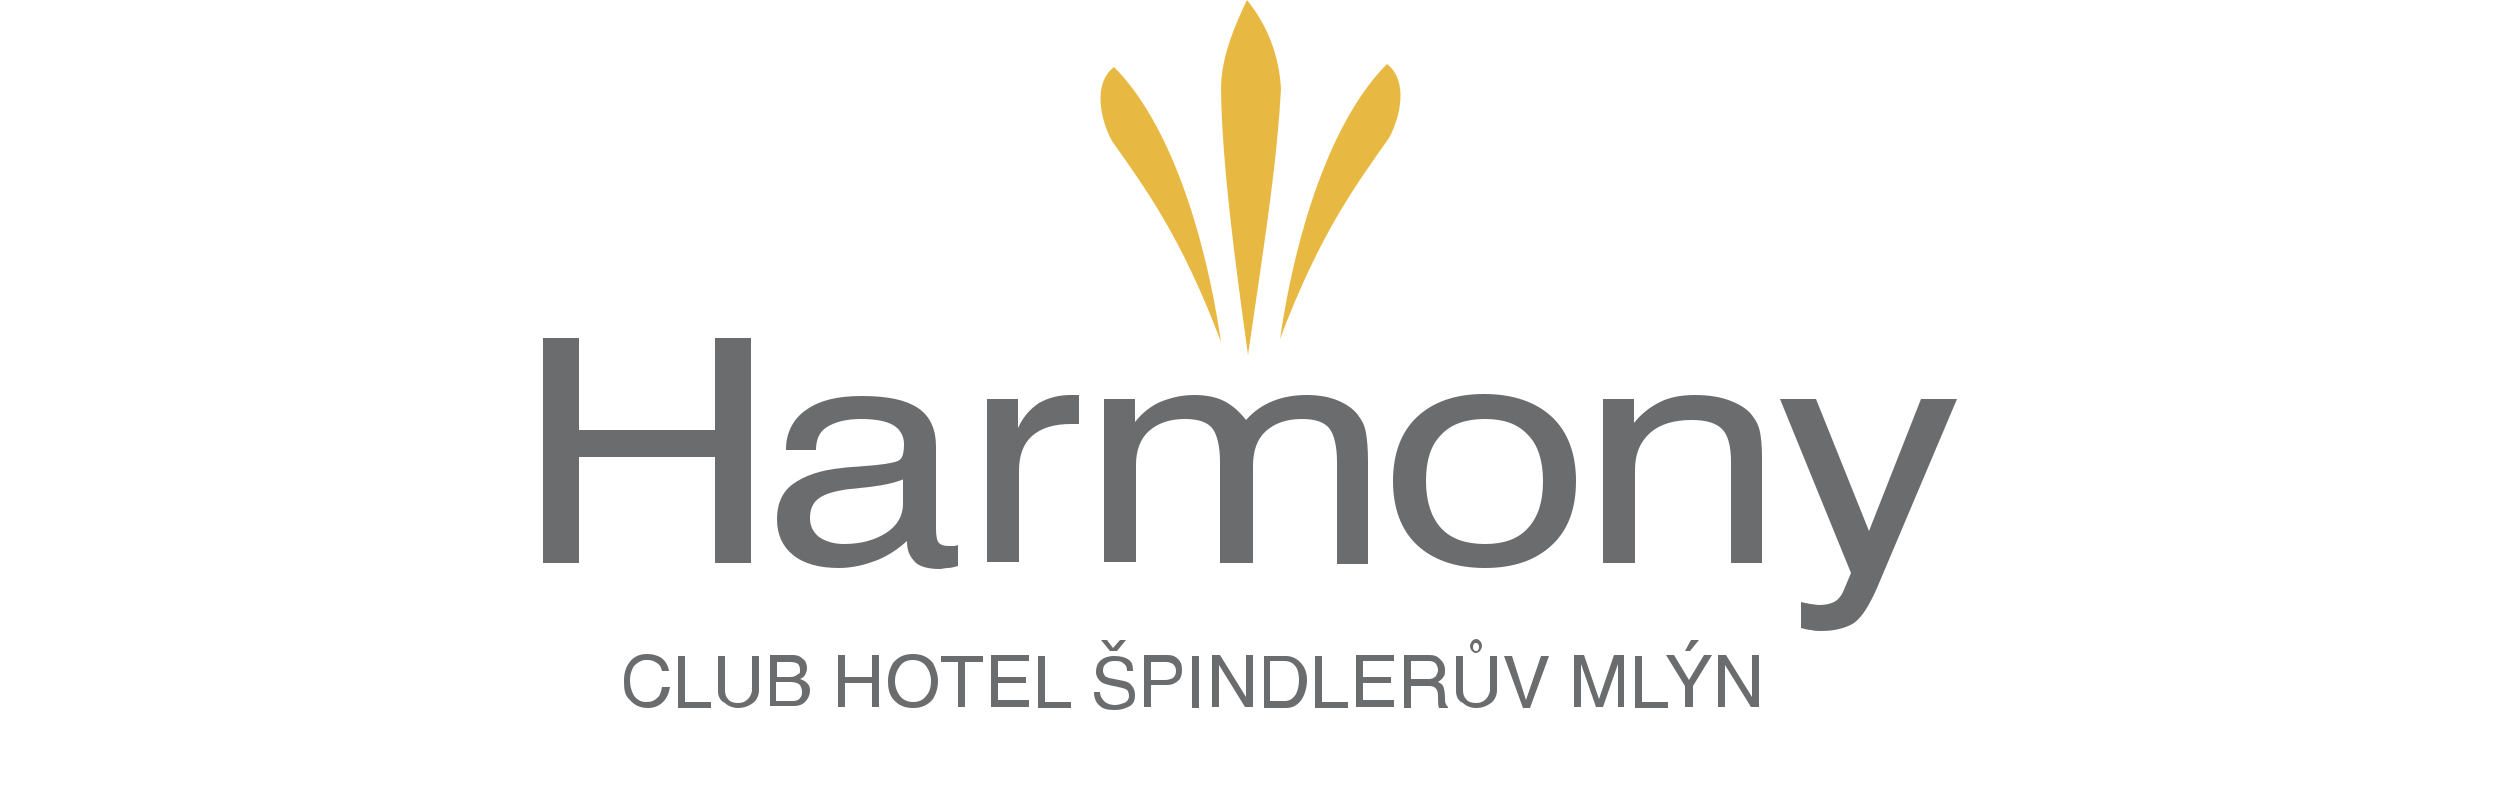 <?xml version="1.0" encoding="utf-8"?>
<!-- Generator: Adobe Illustrator 23.0.4, SVG Export Plug-In . SVG Version: 6.00 Build 0)  -->
<svg version="1.1" id="Vrstva_1" xmlns="http://www.w3.org/2000/svg" xmlns:xlink="http://www.w3.org/1999/xlink" x="0px" y="0px"
	 viewBox="0 0 250 80" style="enable-background:new 0 0 250 80;" xml:space="preserve">
<style type="text/css">
	.st0{fill-rule:evenodd;clip-rule:evenodd;fill:#E8B942;}
	.st1{fill:#6B6C6D;}
</style>
<g>
	<path class="st0" d="M124.7,0c-1,2.1-2.6,5.5-2.6,8.9c0.1,7.6,1.4,17.2,2.7,26.6c2-13.6,2.9-19.5,3.3-26.6
		C127.9,5.4,126.7,2.5,124.7,0"/>
	<path class="st0" d="M111.4,6.7c5.5,5.5,9.1,16.5,10.7,27.5c-4-10.6-7.6-15.4-10.9-20.1C110.1,12.1,109.2,8.4,111.4,6.7"/>
	<path class="st0" d="M138.7,6.4c-5.5,5.5-9.1,16.5-10.7,27.5c4-10.6,7.6-15.4,10.9-20.1C140,11.8,140.9,8.1,138.7,6.4"/>
	<path class="st1" d="M192.1,39.9h3.6l-8,18.9c-0.8,1.8-1.5,2.9-2.3,3.5c-0.8,0.5-1.9,0.8-3.3,0.8c-0.3,0-0.6,0-1-0.1
		c-0.3,0-0.6-0.1-1-0.2v-2.6c0.3,0.1,0.6,0.1,0.9,0.2c0.3,0,0.6,0.1,0.9,0.1c0.6,0,1.1-0.1,1.5-0.3c0.4-0.2,0.7-0.6,0.9-1l0.8-1.9
		L178,39.9h3.6l5.3,13.2L192.1,39.9z M173.1,56.3V46.2c0-1.6-0.3-2.7-0.9-3.3c-0.6-0.6-1.6-0.9-3-0.9c-1.8,0-3.2,0.4-4.2,1.3
		c-1,0.9-1.5,2.1-1.5,3.7v9.3h-3.2V39.9h3.1v2.4c0.7-0.9,1.6-1.6,2.6-2.1c1-0.5,2.2-0.7,3.5-0.7c1.4,0,2.6,0.2,3.6,0.6
		c1,0.4,1.8,0.9,2.3,1.7c0.3,0.4,0.5,0.9,0.6,1.4c0.1,0.5,0.2,1.4,0.2,2.5v0.8v9.8H173.1z M139.3,48.1c0-2.7,0.8-4.9,2.4-6.4
		c1.6-1.5,3.8-2.3,6.7-2.3c2.9,0,5.2,0.8,6.8,2.3c1.6,1.5,2.4,3.7,2.4,6.4c0,2.8-0.8,4.9-2.4,6.4c-1.6,1.5-3.8,2.3-6.7,2.3
		c-2.9,0-5.2-0.8-6.8-2.3C140.1,53,139.3,50.8,139.3,48.1z M142.6,48.1c0,2,0.5,3.6,1.5,4.7c1,1.1,2.5,1.6,4.4,1.6
		c1.9,0,3.3-0.5,4.3-1.6c1-1.1,1.5-2.6,1.5-4.7c0-2-0.5-3.6-1.5-4.6c-1-1.1-2.4-1.6-4.3-1.6c-1.9,0-3.4,0.5-4.4,1.6
		C143.1,44.5,142.6,46,142.6,48.1z M133.7,56.3V46.2c0-1.6-0.3-2.8-0.8-3.4c-0.5-0.6-1.4-0.9-2.7-0.9c-1.5,0-2.7,0.4-3.6,1.2
		c-0.9,0.8-1.3,2-1.3,3.5v9.7H122V46.2c0-1.6-0.3-2.8-0.8-3.4c-0.5-0.6-1.4-0.9-2.7-0.9c-1.5,0-2.7,0.4-3.6,1.2
		c-0.9,0.8-1.3,2-1.3,3.4v9.7h-3.2V39.9h3.1v2.3c0.7-0.9,1.6-1.6,2.5-2c1-0.4,2.1-0.7,3.4-0.7c1.2,0,2.2,0.2,3,0.6
		c0.8,0.4,1.6,1.1,2.2,1.9c0.8-0.9,1.7-1.5,2.7-1.9c1-0.4,2.1-0.6,3.4-0.6c1.2,0,2.3,0.2,3.2,0.6c0.9,0.4,1.6,0.9,2.1,1.7
		c0.3,0.4,0.5,0.9,0.6,1.5c0.1,0.6,0.2,1.5,0.2,2.8v0.5v9.8H133.7z M98.7,56.3V39.9h3.1v2.9c0.5-1.1,1.2-1.9,2.1-2.5
		c0.9-0.5,1.9-0.8,3.2-0.8c0.2,0,0.4,0,0.5,0c0.1,0,0.2,0,0.3,0v2.9c-0.1,0-0.2,0-0.3,0c-0.1,0-0.3,0-0.5,0c-1.7,0-3,0.4-3.9,1.2
		c-0.9,0.8-1.3,2-1.3,3.5v9.1H98.7z M90.4,47.9c-0.9,0.4-2.3,0.7-4.4,0.9c-0.7,0.1-1.3,0.1-1.7,0.2c-1.2,0.2-2,0.5-2.5,0.9
		c-0.5,0.4-0.8,1-0.8,1.9c0,0.8,0.3,1.4,0.9,1.9c0.6,0.4,1.4,0.7,2.5,0.7c1.7,0,3.1-0.4,4.2-1.1c1.1-0.7,1.7-1.7,1.7-2.9V47.9z
		 M90.7,54.1c-1,0.9-2.1,1.6-3.2,2c-1.1,0.4-2.3,0.7-3.6,0.7c-1.9,0-3.5-0.4-4.6-1.3c-1.1-0.9-1.6-2.1-1.6-3.6
		c0-1.5,0.5-2.7,1.6-3.5c1.1-0.8,2.7-1.4,4.9-1.6c0.6-0.1,1.3-0.1,2.3-0.2c1.6-0.1,2.6-0.3,3-0.4c0.4-0.1,0.6-0.3,0.7-0.5
		c0.1-0.2,0.2-0.6,0.2-1.3c0-0.8-0.4-1.5-1.1-1.9c-0.7-0.4-1.8-0.6-3.2-0.6c-1.5,0-2.6,0.3-3.4,0.8c-0.8,0.5-1.1,1.3-1.1,2.3h-3
		v-0.1c0-1.6,0.7-3,2-3.9c1.4-1,3.2-1.4,5.6-1.4c2.6,0,4.4,0.4,5.6,1.2c1.2,0.8,1.8,2.1,1.8,3.9v8.2c0,0.7,0.1,1.2,0.3,1.4
		c0.2,0.2,0.5,0.3,1,0.3c0.1,0,0.2,0,0.4,0c0.1,0,0.3,0,0.5-0.1v2.1c-0.4,0.1-0.7,0.2-1,0.2c-0.3,0-0.6,0.1-0.8,0.1
		c-1.1,0-1.9-0.2-2.4-0.6C90.9,55.6,90.7,55,90.7,54.1L90.7,54.1z M54.3,56.3V33.8h3.6V43h13.6v-9.2h3.6v22.5h-3.6V45.7H57.9v10.6
		H54.3z"/>
	<path class="st1" d="M175.2,69.7v-4.2h0.7v5.2h-0.8l-2.6-4.2v4.2h-0.7v-5.2h0.8L175.2,69.7z M169.9,64l-0.9,1.1h-0.5l0.6-1.1H169.9
		z M168.5,70.7v-2.1l-1.9-3.1l0.8,0l1.5,2.5l1.5-2.5l0.8,0l-1.9,3.1v2.1H168.5z M164.2,65.6v4.6h2.6v0.6h-3.3v-5.2H164.2z
		 M162.5,70.7h-0.7l0-4.3l-1.5,4.3l-0.7,0l-1.5-4.3l0,4.3h-0.7v-5.2h1l1.5,4.4l1.5-4.4h1V70.7z M152.6,70l1.5-4.4l0.8,0l-1.9,5.2
		h-0.7l-1.9-5.2l0.8,0L152.6,70z M147.3,64.7c0,0.1,0,0.2,0.1,0.3c0.1,0.1,0.1,0.1,0.2,0.1c0.1,0,0.2,0,0.2-0.1
		c0.1-0.1,0.1-0.2,0.1-0.3c0-0.1,0-0.2-0.1-0.3c-0.1-0.1-0.1-0.1-0.2-0.1c-0.1,0-0.2,0-0.2,0.1C147.3,64.5,147.3,64.6,147.3,64.7z
		 M147,64.6c0-0.2,0.1-0.3,0.2-0.5c0.1-0.1,0.3-0.2,0.4-0.2c0.2,0,0.3,0.1,0.4,0.2c0.1,0.1,0.2,0.3,0.2,0.5c0,0.2-0.1,0.3-0.2,0.5
		c-0.1,0.1-0.3,0.2-0.4,0.2c-0.2,0-0.3-0.1-0.4-0.2C147.1,65,147,64.8,147,64.6z M145.6,69.1v-3.5h0.7v3.4c0,0.4,0.1,0.7,0.3,0.9
		c0.2,0.3,0.6,0.4,1,0.4c0.4,0,0.7-0.1,1-0.4c0.2-0.2,0.4-0.6,0.4-0.9v-3.4h0.7V69c0,0.5-0.2,1-0.6,1.3c-0.4,0.3-0.9,0.5-1.5,0.5
		c-0.5,0-1-0.2-1.3-0.5C145.8,70.1,145.6,69.6,145.6,69.1z M141.1,67.9h1.8c0.3,0,0.5-0.1,0.7-0.3c0.1-0.2,0.2-0.4,0.2-0.6
		c0-0.2-0.1-0.5-0.2-0.6c-0.1-0.2-0.4-0.3-0.7-0.3h-1.8V67.9z M140.4,70.7v-5.2h2.5c0.5,0,0.8,0.1,1.1,0.4c0.3,0.3,0.5,0.6,0.5,1.1
		c0,0.2,0,0.5-0.1,0.6c-0.1,0.2-0.3,0.4-0.6,0.6c0.2,0.1,0.4,0.2,0.5,0.4c0.1,0.2,0.2,0.6,0.2,1.2c0,0.3,0,0.5,0.1,0.6
		c0,0.1,0.1,0.2,0.2,0.3v0.1h-0.9c-0.1-0.2-0.1-0.6-0.1-1.2c0-0.7-0.3-1-0.9-1h-1.8v2.2H140.4z M139.4,70.1v0.6h-3.8v-5.2h3.8v0.6
		h-3.1v1.6h2.8v0.6h-2.8v1.7H139.4z M132.2,65.6v4.6h2.6v0.6h-3.3v-5.2H132.2z M127.1,70.1h1.4c0.4,0,0.8-0.2,1.1-0.7
		c0.2-0.4,0.3-0.9,0.3-1.4c0-0.5-0.1-1-0.3-1.3c-0.3-0.4-0.6-0.6-1.2-0.6h-1.4V70.1z M126.4,65.6h2.2c0.5,0,1,0.2,1.4,0.6
		c0.5,0.5,0.7,1.1,0.7,1.8c0,0.7-0.2,1.4-0.5,1.9c-0.4,0.6-0.9,0.9-1.6,0.9h-2.2V65.6z M124.6,69.7v-4.2h0.7v5.2h-0.8l-2.6-4.2v4.2
		h-0.7v-5.2h0.8L124.6,69.7z M119.9,65.6v5.2h-0.7v-5.2H119.9z M115.1,68.5v2.2h-0.7v-5.2h2.3c0.5,0,0.8,0.1,1.1,0.4
		c0.3,0.3,0.4,0.6,0.4,1.1c0,0.4-0.1,0.8-0.3,1c-0.3,0.3-0.7,0.5-1.2,0.5H115.1z M115.1,66.2V68h1.4c0.3,0,0.6-0.1,0.8-0.2
		c0.2-0.2,0.3-0.4,0.3-0.7c0-0.3-0.1-0.5-0.3-0.7c-0.2-0.1-0.4-0.2-0.7-0.2H115.1z M112,64h0.6l-0.9,1.1H111l-0.9-1.1l0.6,0l0.6,0.8
		L112,64z M113.3,67.1h-0.6c0-0.4-0.1-0.6-0.4-0.8c-0.2-0.2-0.5-0.2-0.9-0.2c-0.3,0-0.6,0.1-0.7,0.2c-0.3,0.2-0.4,0.4-0.4,0.8
		c0,0.2,0.1,0.3,0.2,0.5c0.1,0.1,0.2,0.1,0.4,0.2l1.5,0.3c0.4,0.1,0.6,0.2,0.8,0.5c0.2,0.2,0.3,0.6,0.3,0.9c0,0.6-0.2,1-0.7,1.2
		c-0.4,0.2-0.8,0.3-1.3,0.3c-0.7,0-1.2-0.1-1.5-0.4c-0.4-0.3-0.6-0.8-0.6-1.4h0.6c0,0.4,0.2,0.7,0.5,1c0.3,0.2,0.6,0.3,1,0.3
		c0.3,0,0.6-0.1,0.9-0.2c0.3-0.1,0.5-0.4,0.5-0.7c0-0.3-0.1-0.5-0.2-0.6c-0.1-0.1-0.4-0.2-0.9-0.3c-0.3-0.1-0.6-0.1-0.9-0.2
		c-0.4-0.1-0.7-0.2-0.9-0.4c-0.2-0.2-0.4-0.5-0.4-0.9c0-0.4,0.1-0.8,0.4-1.1c0.3-0.3,0.8-0.5,1.4-0.5c0.8,0,1.4,0.2,1.7,0.6
		C113.2,66.3,113.3,66.6,113.3,67.1z M104.5,65.6v4.6h2.6v0.6h-3.3v-5.2H104.5z M102.9,70.1v0.6h-3.8v-5.2h3.8v0.6h-3.1v1.6h2.8v0.6
		h-2.8v1.7H102.9z M94.1,66.2v-0.6h4.2v0.6h-1.8v4.5h-0.7v-4.5H94.1z M93.8,68.1c0,0.7-0.2,1.3-0.5,1.8c-0.5,0.6-1.1,0.9-2,0.9
		c-0.9,0-1.5-0.3-2-0.9c-0.4-0.5-0.5-1.1-0.5-1.8c0-0.7,0.2-1.3,0.5-1.8c0.5-0.6,1.1-0.9,2-0.9c0.9,0,1.5,0.3,2,0.9
		C93.6,66.9,93.8,67.5,93.8,68.1z M93.1,68.1c0-0.6-0.2-1.1-0.5-1.5c-0.3-0.4-0.8-0.6-1.3-0.6c-0.6,0-1,0.2-1.3,0.6
		c-0.3,0.4-0.5,0.9-0.5,1.5c0,0.6,0.2,1.1,0.5,1.5c0.3,0.4,0.8,0.6,1.3,0.6c0.6,0,1-0.2,1.3-0.6C92.9,69.3,93.1,68.8,93.1,68.1z
		 M87.2,67.7v-2.2h0.7v5.2h-0.7v-2.4h-2.7v2.4h-0.7v-5.2h0.7v2.2H87.2z M77.7,67.7H79c0.4,0,0.6-0.1,0.8-0.3C80,67.4,80,67.2,80,67
		c0-0.3-0.1-0.5-0.2-0.6s-0.4-0.2-0.8-0.2h-1.3V67.7z M77.7,70.1h1.6c0.3,0,0.6-0.1,0.7-0.3c0.2-0.2,0.2-0.4,0.2-0.6
		c0-0.3-0.1-0.5-0.2-0.7c-0.2-0.2-0.5-0.3-1-0.3h-1.4V70.1z M77,70.7v-5.2h2.3c0.4,0,0.7,0.1,1,0.4c0.3,0.2,0.4,0.6,0.4,0.9
		c0,0.3-0.1,0.5-0.2,0.7c-0.1,0.2-0.3,0.3-0.5,0.4c0.3,0.1,0.5,0.2,0.7,0.4c0.2,0.2,0.3,0.4,0.3,0.7c0,0.5-0.2,0.9-0.5,1.2
		c-0.3,0.3-0.7,0.4-1.1,0.4H77z M71.8,69.1v-3.5h0.7v3.4c0,0.4,0.1,0.7,0.3,0.9c0.2,0.3,0.6,0.4,1,0.4c0.4,0,0.7-0.1,1-0.4
		c0.2-0.2,0.4-0.6,0.4-0.9v-3.4h0.7V69c0,0.5-0.2,1-0.6,1.3c-0.4,0.3-0.9,0.5-1.5,0.5c-0.5,0-1-0.2-1.3-0.5
		C72,70.1,71.8,69.6,71.8,69.1z M68.5,65.6v4.6h2.6v0.6h-3.3v-5.2H68.5z M62.4,68.2V68c0-0.7,0.2-1.3,0.5-1.7c0.4-0.6,1-0.9,1.8-0.9
		c0.5,0,0.9,0.1,1.3,0.3c0.5,0.3,0.8,0.8,0.9,1.4h-0.7c-0.1-0.4-0.2-0.6-0.5-0.8c-0.3-0.2-0.6-0.3-0.9-0.3c-0.1,0-0.1,0-0.2,0
		c-0.1,0-0.2,0-0.2,0c-0.4,0.1-0.7,0.3-1,0.6c-0.2,0.3-0.4,0.8-0.4,1.4c0,0.7,0.2,1.3,0.5,1.7c0.3,0.3,0.6,0.5,1.1,0.5h0
		c0.5,0,0.8-0.1,1.1-0.4c0.3-0.2,0.4-0.6,0.5-1.1H67c-0.1,0.6-0.3,1.1-0.7,1.5c-0.4,0.4-0.9,0.6-1.5,0.6c-0.8,0-1.4-0.3-1.8-0.8
		C62.5,69.6,62.4,69,62.4,68.2z"/>
</g>
</svg>
